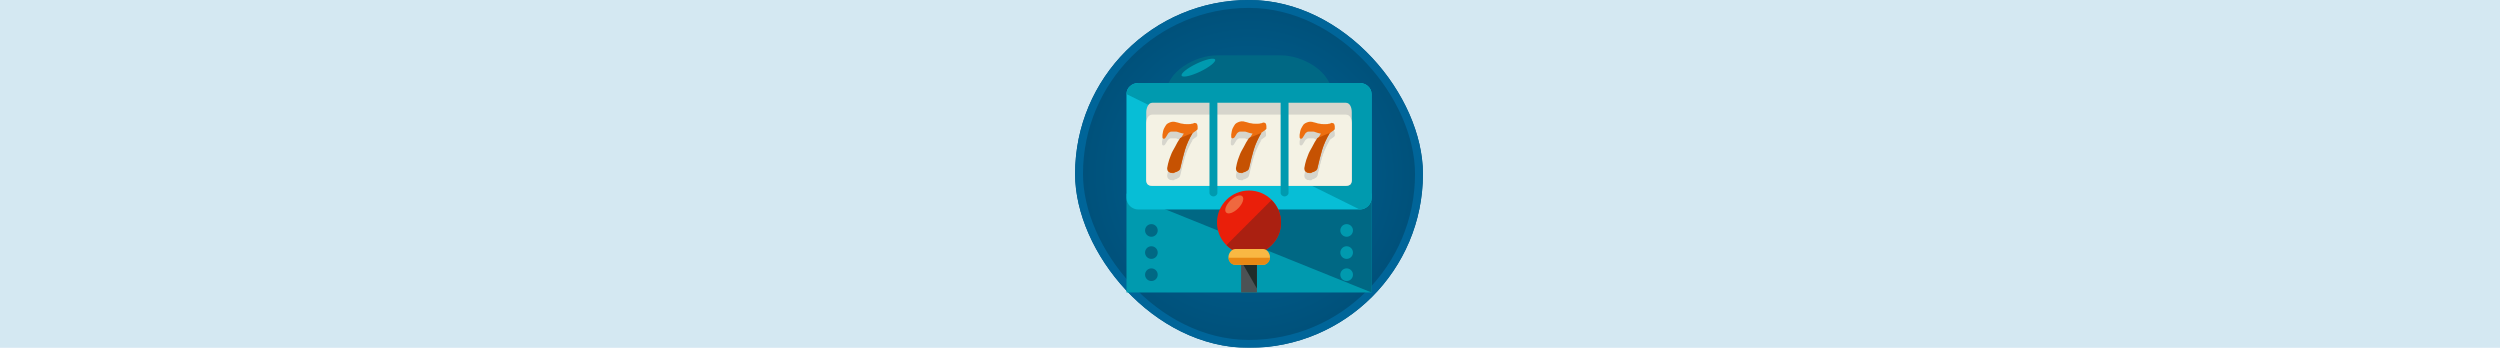 <svg width="1265" height="176" viewBox="0 0 1265 176" fill="none" xmlns="http://www.w3.org/2000/svg">
<g clip-path="url(#clip0_63_11721)">
<rect width="176" height="1265" transform="translate(1265) rotate(90)" fill="#D4E8F2"/>
<g filter="url(#filter0_i_63_11721)">
<rect x="544" width="176" height="176" rx="88" fill="url(#paint0_radial_63_11721)"/>
<rect x="546" y="2" width="172" height="172" rx="86" stroke="#006599" stroke-width="4"/>
<path d="M694 98H570V148H694V98Z" fill="#009AAF"/>
<path d="M570 98H694V148" fill="#006884"/>
<path d="M674 56.8C674 68.2 659.4 78 648.2 78H615.8C604.6 78 590 68.2 590 56.8V47.8C590 36.4 604.6 28 615.8 28H648C659.4 28 674 36.4 674 47.8V56.8Z" fill="#006884"/>
<path d="M694 100.2C694 103.4 691.2 106 688 106H576C572.8 106 570 103.4 570 100.2V47.6C570 44.4 572.8 42 576 42H688C691.2 42 694 44.4 694 47.6V100.2Z" fill="#07BED6"/>
<path d="M570 47.6C570 44.4 572.8 42 576 42H688C691.2 42 694 44.4 694 47.6V100.2C694 103.4 691.2 106 688 106" fill="#009AAF"/>
<path d="M684 91.2C684 93.4 683 94 681 94H583C581 94 580 93.2 580 91.2V56.8C580 54.8 581 52 583 52H681C683.2 52 684 54.6 684 56.8V91.2Z" fill="#D6D5CC"/>
<path d="M684 90.8C684 93 683 94 681 94H583C581 94 580 93 580 90.8V62.6C580 60.2 581 58 583 58H681C683.2 58 684 60.2 684 62.6V90.8Z" fill="#F4F2E4"/>
<path d="M593.8 91.2C593.6 91.2 593.4 91.2 593.2 91.2C592.8 91.2 592.6 91 592.2 91C591.8 90.8 591.6 90.6 591.4 90.4C591.2 90.2 591 89.8 591 89.2V89V88.8C591.2 87.4 591.4 86 592 84.6C592.4 83.2 593 81.8 593.8 80.2C594.6 78.6 595.2 77.2 596.2 75.8C597 74.2 598 72.8 599 71.2C598.2 71 597.6 71 597.2 70.8C596.8 70.6 596.4 70.6 596 70.4C595.4 70 595.2 70 594.8 70C594.6 70 594.2 70 593.8 70C593.4 70 593 70 592.6 70C592.2 70 592 70 591.8 70.2C591.6 70.4 591.4 70.4 591.2 70.6C591 70.8 590.8 71 590.6 71.4C590.2 72.2 589.8 72.6 589.6 73C589.4 73.4 589 73.6 588.8 73.6C588.6 73.6 588.4 73.6 588.2 73.4C588 73.2 588 73 588 72.6C588 72.4 588 72.2 588 72.2C588 72 588 71.8 588 71.6C588.2 70.2 588.4 69.2 588.8 68.4C589.2 67.6 589.6 67 590 66.4C590.4 66 591 65.6 591.6 65.4C592.2 65.2 592.6 65 593.2 65C593.8 65 594.4 65 594.8 65.2C595.4 65.4 596 65.4 596.4 65.6C597 65.8 597.6 66 598.2 66C598.8 66.2 599.4 66.2 600 66.2C600.4 66.2 600.6 66.2 600.8 66.2C601 66.2 601.2 66.2 601.4 66.2C602 66.2 602.4 66.2 602.8 66C603.2 66 603.4 66 603.6 65.8C603.8 65.8 604 65.8 604 65.6H604.2C604.8 65.6 605.2 65.8 605.4 66C605.6 66.4 605.8 66.8 605.8 67.4C605.8 67.8 605.8 68.2 605.8 68.8C605.8 68.8 605.6 69 605.4 69.2C605.2 69.4 605 69.6 604.6 69.8C604.4 70 604 70.2 603.8 70.4C603.6 70.6 603.2 70.8 603.2 70.8C602.4 72.2 601.6 73.6 601 75C600.4 76.4 599.8 77.8 599.4 79.2C599 80.6 598.6 82.2 598.2 83.6C597.8 85.2 597.4 86.8 597 88.6C597 89 596.8 89.4 596.4 89.6C596.2 89.8 595.8 90 595.4 90.2C595 90.4 594.6 90.4 594.2 90.6C594.4 91.2 594.2 91.2 593.8 91.2Z" fill="#D6D5CC"/>
<path d="M597.2 73.4C596.8 74.2 596.2 74.8 595.8 75.6C595 77.2 594.2 78.6 593.4 80C592.6 81.4 592.2 83 591.6 84.4C591.2 85.8 590.8 87.2 590.6 88.6V88.8V89C590.6 89.6 590.8 90 591 90.2C591.2 90.4 591.6 90.8 591.8 90.8C592.2 91 592.4 91 592.8 91C593.2 91 593.4 91 593.4 91C593.8 91 594 91 594.4 90.8C594.8 90.8 595.2 90.6 595.6 90.4C596 90.2 596.2 90 596.6 89.8C596.8 89.6 597 89.2 597.2 88.8C597.6 87 598 85.4 598.4 83.8C598.8 82.2 599.2 80.8 599.6 79.4C600 78 600.6 76.6 601.2 75.2C601.8 73.8 602.6 72.4 603.4 71L603.6 70.8L597.2 73.4Z" fill="#D6D5CC"/>
<path d="M628.6 91.2C628.4 91.2 628.2 91.2 628 91.2C627.6 91.2 627.4 91 627 91C626.6 90.8 626.4 90.6 626.2 90.4C626 90.2 625.8 89.8 625.8 89.2V89V88.8C626 87.4 626.2 86 626.8 84.6C627.2 83.2 627.8 81.8 628.6 80.2C629.4 78.6 630 77.2 631 75.8C631.8 74.2 632.8 72.8 633.8 71.2C633 71 632.4 71 632 70.8C631.6 70.6 631.2 70.6 630.8 70.4C630.2 70 629.8 70 629.6 70C629.4 70 629 70 628.6 70C628.2 70 627.8 70 627.4 70C627 70 626.8 70 626.6 70.2C626.4 70.4 626.2 70.4 626 70.6C625.8 70.8 625.6 71 625.4 71.4C625 72.2 624.6 72.6 624.4 73C624.2 73.4 623.8 73.6 623.6 73.6C623.4 73.6 623.2 73.6 623 73.4C622.8 73.2 622.8 73 622.8 72.6C622.8 72.4 622.8 72.2 622.8 72.2C622.8 72 622.8 71.8 622.8 71.6C623 70.2 623.2 69.2 623.6 68.4C624 67.6 624.4 67 624.8 66.4C625.2 66 625.8 65.6 626.4 65.4C627 65.2 627.4 65 628 65C628.6 65 629.2 65 629.6 65.2C630.2 65.4 630.8 65.4 631.2 65.6C631.8 65.8 632.4 66 633 66C633.6 66.2 634.2 66.2 634.8 66.2C635.2 66.2 635.4 66.2 635.6 66.2C635.8 66.2 636 66.2 636.2 66.2C636.8 66.2 637.2 66.2 637.6 66C638 66 638.2 66 638.4 65.8C638.6 65.8 638.8 65.8 638.8 65.6H639C639.6 65.6 640 65.8 640.2 66C640.4 66.4 640.6 66.8 640.6 67.4C640.6 67.8 640.6 68.2 640.6 68.8C640.6 68.8 640.4 69 640.2 69.2C640 69.4 639.8 69.6 639.4 69.8C639.2 70 638.8 70.2 638.6 70.4C638.4 70.6 638 70.8 638 70.8C637.2 72.2 636.4 73.6 635.8 75C635.2 76.4 634.6 77.8 634.2 79.2C633.8 80.6 633.4 82.2 633 83.6C632.6 85.2 632.2 86.8 631.8 88.6C631.8 89 631.6 89.4 631.2 89.6C631 89.8 630.6 90 630.2 90.2C629.8 90.4 629.4 90.4 629 90.6C629.2 91.2 628.8 91.2 628.6 91.2Z" fill="#D6D5CC"/>
<path d="M632 73.4C631.6 74.2 631 74.8 630.6 75.6C629.8 77.2 629 78.6 628.2 80C627.4 81.4 627 83 626.4 84.4C626 85.8 625.6 87.2 625.4 88.6V88.8V89C625.4 89.6 625.6 90 625.8 90.2C626 90.4 626.4 90.8 626.6 90.8C627 91 627.2 91 627.6 91C628 91 628.2 91 628.2 91C628.6 91 628.8 91 629.2 90.8C629.6 90.8 630 90.6 630.4 90.4C630.8 90.2 631 90 631.4 89.8C631.6 89.6 631.8 89.2 632 88.8C632.4 87 632.8 85.4 633.2 83.8C633.6 82.2 634 80.8 634.4 79.4C634.8 78 635.4 76.6 636 75.2C636.6 73.8 637.4 72.4 638.2 71L638.4 70.8L632 73.4Z" fill="#D6D5CC"/>
<path d="M663.2 91.2C663 91.2 662.8 91.2 662.6 91.2C662.4 91.2 662 91 661.6 91C661.2 90.8 661 90.6 660.8 90.4C660.6 90.2 660.4 89.8 660.4 89.2V89V88.8C660.6 87.4 660.8 86 661.4 84.6C661.8 83.2 662.4 81.8 663.2 80.2C664 78.6 664.6 77.2 665.6 75.8C666.4 74.2 667.4 72.8 668.4 71.2C667.6 71 667 71 666.6 70.8C666.2 70.6 665.8 70.6 665.4 70.4C665 70 664.6 70 664.4 70C664.2 70 663.8 70 663.4 70C663 70 662.6 70 662.2 70C661.8 70 661.6 70 661.4 70.2C661.2 70.4 661 70.4 660.8 70.6C660.6 70.8 660.4 71 660.2 71.4C659.8 72.2 659.4 72.6 659.2 73C659 73.4 658.6 73.6 658.4 73.6C658.2 73.6 658 73.6 657.8 73.4C657.6 73.2 657.6 73 657.6 72.6C657.6 72.4 657.6 72.2 657.6 72.2C657.6 72 657.6 71.8 657.6 71.6C657.8 70.2 658 69.2 658.4 68.4C658.8 67.6 659.2 67 659.6 66.4C660 66 660.6 65.6 661.2 65.4C661.8 65.2 662.2 65 662.8 65C663.4 65 664 65 664.4 65.2C665 65.4 665.6 65.4 666 65.6C666.6 65.8 667.2 66 667.8 66C668.4 66.2 669 66.2 669.6 66.2C670 66.2 670.2 66.2 670.4 66.2C670.6 66.2 670.8 66.2 671 66.2C671.6 66.2 672 66.2 672.4 66C672.8 66 673 66 673.2 65.8C673.4 65.8 673.6 65.8 673.6 65.6C673.6 65.4 673.8 65.6 673.8 65.6C674.4 65.6 674.8 65.8 675 66C675.2 66.4 675.4 66.8 675.4 67.4C675.4 67.8 675.4 68.2 675.4 68.8C675.4 68.8 675.2 69 675 69.2C674.8 69.4 674.6 69.6 674.2 69.8C674 70 673.6 70.2 673.4 70.4C673.2 70.6 672.8 70.8 672.8 70.8C672 72.2 671.2 73.6 670.6 75C670 76.4 669.4 77.8 669 79.2C668.6 80.6 668.2 82.2 667.8 83.6C667.4 85.2 667 86.8 666.6 88.6C666.6 89 666.4 89.4 666 89.6C665.8 89.8 665.4 90 665 90.2C664.6 90.4 664.2 90.4 663.8 90.6C664 91.2 663.6 91.2 663.2 91.2Z" fill="#D6D5CC"/>
<path d="M666.6 73.4C666.2 74.2 665.6 74.8 665.2 75.6C664.4 77.2 663.6 78.6 662.8 80C662 81.4 661.6 83 661 84.4C660.6 85.8 660.2 87.2 660 88.6V88.8V89C660 89.6 660.2 90 660.4 90.2C660.6 90.4 661 90.8 661.2 90.8C661.6 91 661.8 91 662.2 91C662.6 91 662.8 91 662.8 91C663.2 91 663.4 91 663.8 90.8C664.2 90.8 664.6 90.6 665 90.4C665.4 90.2 665.6 90 666 89.8C666.2 89.6 666.4 89.2 666.6 88.8C667 87 667.4 85.4 667.8 83.8C668.2 82.2 668.6 80.8 669 79.4C669.4 78 670 76.6 670.6 75.2C671.2 73.8 672 72.4 672.8 71L673 70.8L666.6 73.4Z" fill="#D6D5CC"/>
<path d="M593.8 87.6C593.6 87.6 593.4 87.6 593.2 87.6C592.8 87.6 592.6 87.4 592.2 87.4C591.8 87.2 591.6 87 591.4 86.8C591.2 86.6 591 86.2 591 85.6V85.4V85.2C591.2 83.8 591.4 82.4 592 81C592.4 79.6 593 78.2 593.8 76.6C594.6 75 595.2 73.6 596.2 72.2C597 70.6 598 69.2 599 67.6C598.2 67.4 597.6 67.4 597.2 67.2C596.8 67 596.4 67 596 66.8C595.6 66.6 595.4 66.6 595 66.6C594.8 66.6 594.4 66.6 594 66.6C593.6 66.6 593.2 66.6 592.8 66.6C592.4 66.6 592.2 66.6 592 66.8C591.8 67 591.6 67 591.4 67.2C591.2 67.4 591 67.6 590.8 68C590.4 68.8 590 69.2 589.8 69.6C589.6 70 589.2 70.2 589 70.2C588.8 70.2 588.6 70.2 588.4 70C588.2 69.8 588.2 69.6 588.2 69.2C588.2 69 588.2 68.8 588.2 68.8C588.2 68.6 588.2 68.4 588.2 68.2C588.4 66.8 588.6 65.8 589 65C589.4 64.2 589.8 63.6 590.2 63C590.6 62.6 591.2 62.2 591.8 62C592.4 61.8 592.8 61.6 593.4 61.6C594 61.6 594.6 61.6 595 61.8C595.6 62 596.2 62 596.6 62.2C597.2 62.4 597.8 62.6 598.4 62.6C599 62.8 599.6 62.8 600.2 62.8C600.6 62.8 600.8 62.8 601 62.8C601.2 62.8 601.4 62.8 601.6 62.8C602.2 62.8 602.6 62.8 603 62.6C603.4 62.6 603.6 62.6 603.8 62.4C604 62.4 604.2 62.4 604.2 62.2H604.4C605 62.2 605.4 62.4 605.6 62.6C605.8 63 606 63.4 606 64C606 64.4 606 64.8 606 65.4C606 65.4 605.8 65.6 605.6 65.8C605.4 66 605.2 66.2 604.8 66.4C604.6 66.6 604.2 66.8 604 67C603.8 67.2 603.4 67.4 603.4 67.4C602.6 68.8 601.8 70.2 601.2 71.6C600.6 73 600 74.4 599.6 75.8C599.2 77.2 598.8 78.8 598.4 80.2C598 81.8 597.6 83.4 597.2 85.2C597.2 85.6 597 86 596.6 86.2C596.4 86.4 596 86.6 595.6 86.8C595.2 87 594.8 87 594.4 87.2C594.4 87.4 594.2 87.6 593.8 87.6Z" fill="#ED6E0F"/>
<path d="M597.2 69.8C596.8 70.6 596.2 71.2 595.8 72C595 73.6 594.2 75 593.4 76.4C592.6 77.8 592.2 79.4 591.6 80.8C591.2 82.2 590.8 83.6 590.6 85V85.2V85.4C590.6 86 590.8 86.4 591 86.6C591.2 86.8 591.6 87.2 591.8 87.2C592.2 87.4 592.4 87.4 592.8 87.4C593.2 87.4 593.4 87.4 593.4 87.4C593.8 87.4 594 87.4 594.4 87.2C594.8 87.2 595.2 87 595.6 86.8C596 86.6 596.2 86.4 596.6 86.2C596.8 86 597 85.6 597.2 85.2C597.6 83.4 598 81.8 598.4 80.2C598.8 78.6 599.2 77.2 599.6 75.8C600 74.4 600.6 73 601.2 71.6C601.8 70.2 602.6 68.8 603.4 67.4L603.6 67.2L597.2 69.8Z" fill="#C65202"/>
<path d="M628.6 87.6C628.4 87.6 628.2 87.6 628 87.6C627.6 87.6 627.4 87.4 627 87.4C626.6 87.2 626.4 87 626.2 86.8C626 86.6 625.8 86.2 625.8 85.6V85.4V85.2C626 83.8 626.2 82.4 626.8 81C627.2 79.6 627.8 78.2 628.6 76.6C629.4 75 630 73.6 631 72.2C631.8 70.6 632.8 69.2 633.8 67.6C633 67.4 632.4 67.4 632 67.2C631.6 67 631.2 67 630.8 66.8C630.4 66.6 630.2 66.6 629.8 66.6C629.6 66.6 629.2 66.6 628.8 66.6C628.4 66.6 628 66.6 627.6 66.6C627.2 66.6 627 66.6 626.8 66.8C626.6 67 626.4 67 626.2 67.2C626 67.4 625.8 67.6 625.6 68C625.2 68.8 624.8 69.2 624.6 69.6C624.2 69.8 624 70 623.8 70C623.6 70 623.4 70 623.2 69.8C623 69.6 623 69.4 623 69C623 68.8 623 68.6 623 68.6C623 68.4 623 68.2 623 68C623.2 66.6 623.4 65.6 623.8 64.8C624.2 64 624.6 63.4 625 62.8C625.4 62.4 626 62 626.6 61.8C627.2 61.6 627.6 61.4 628.2 61.4C628.8 61.4 629.4 61.4 629.8 61.6C630.4 61.8 631 61.8 631.4 62C632 62.2 632.6 62.4 633.2 62.4C633.8 62.6 634.4 62.6 635 62.6C635.4 62.6 635.6 62.6 635.8 62.6C636 62.6 636.2 62.6 636.4 62.6C637 62.6 637.4 62.6 637.8 62.4C638.2 62.4 638.4 62.4 638.6 62.2C638.8 62.2 639 62.2 639 62H639.2C639.8 62 640.2 62.2 640.4 62.4C640.6 62.8 640.8 63.2 640.8 63.8C640.8 64.2 640.8 64.6 640.8 65.2C640.8 65.2 640.6 65.4 640.4 65.6C640.2 65.8 640 66 639.6 66.2C639.4 66.4 639 66.6 638.8 66.8C638.6 67 638.2 67.2 638.2 67.2C637.4 68.6 636.6 70 636 71.4C635.4 72.8 634.8 74.2 634.4 75.6C634 77 633.6 78.6 633.2 80C632.8 81.6 632.4 83.2 632 85C632 85.4 631.8 85.8 631.4 86C631.2 86.2 630.8 86.4 630.4 86.6C630 86.8 629.6 86.8 629.2 87C629.2 87.4 628.8 87.6 628.6 87.6Z" fill="#ED6E0F"/>
<path d="M632 69.8C631.6 70.6 631 71.2 630.6 72C629.8 73.6 629 75 628.2 76.4C627.4 77.8 627 79.4 626.4 80.8C626 82.2 625.6 83.6 625.4 85V85.2V85.4C625.4 86 625.6 86.4 625.8 86.6C626 86.8 626.4 87.2 626.6 87.2C627 87.4 627.2 87.4 627.6 87.4C628 87.4 628.2 87.4 628.2 87.4C628.6 87.4 628.8 87.4 629.2 87.2C629.6 87.2 630 87 630.4 86.8C630.8 86.6 631 86.4 631.4 86.2C631.6 86 631.8 85.6 632 85.2C632.4 83.4 632.8 81.8 633.2 80.2C633.6 78.6 634 77.2 634.4 75.8C634.8 74.4 635.4 73 636 71.6C636.6 70.2 637.4 68.8 638.2 67.4L638.4 67.2L632 69.8Z" fill="#C65202"/>
<path d="M663.2 87.6C663 87.6 662.8 87.6 662.6 87.6C662.4 87.6 662 87.4 661.6 87.4C661.2 87.2 661 87 660.8 86.8C660.6 86.6 660.4 86.2 660.4 85.6V85.4V85.2C660.6 83.8 660.8 82.4 661.4 81C661.8 79.6 662.4 78.2 663.2 76.6C664 75 664.6 73.6 665.6 72.2C666.4 70.6 667.4 69.2 668.4 67.6C667.6 67.4 667 67.4 666.6 67.2C666.2 67 665.8 67 665.4 66.8C665 66.6 664.8 66.6 664.4 66.6C664 66.6 663.8 66.6 663.4 66.6C663 66.6 662.6 66.6 662.2 66.6C661.8 66.6 661.6 66.6 661.4 66.8C661.2 67 661 67 660.8 67.2C660.6 67.4 660.4 67.6 660.2 68C659.8 68.8 659.4 69.2 659.2 69.6C659 70 658.6 70.2 658.4 70.2C658.2 70.2 658 70.2 657.8 70C657.6 69.8 657.6 69.6 657.6 69.2C657.6 69 657.6 68.8 657.6 68.8C657.6 68.6 657.6 68.4 657.6 68.2C657.8 66.8 658 65.8 658.4 65C658.8 64.2 659.2 63.6 659.6 63C660 62.6 660.6 62.2 661.2 62C661.8 61.8 662.2 61.6 662.8 61.6C663.4 61.6 664 61.6 664.4 61.8C665 62 665.6 62 666 62.2C666.6 62.4 667.2 62.6 667.8 62.6C668.4 62.8 669 62.8 669.6 62.8C670 62.8 670.2 62.8 670.4 62.8C670.6 62.8 670.8 62.8 671 62.8C671.6 62.8 672 62.8 672.4 62.6C672.8 62.6 673 62.6 673.2 62.4C673.4 62.4 673.6 62.4 673.6 62.2C673.6 62 673.8 62.2 673.8 62.2C674.4 62.2 674.8 62.4 675 62.6C675.2 63 675.4 63.4 675.4 64C675.4 64.4 675.4 64.8 675.4 65.4C675.4 65.4 675.2 65.6 675 65.8C674.8 66 674.6 66.2 674.2 66.4C674 66.6 673.6 66.8 673.4 67C673.2 67.2 672.8 67.4 672.8 67.4C672 68.8 671.2 70.2 670.6 71.6C670 73 669.4 74.4 669 75.8C668.6 77.2 668.2 78.8 667.8 80.2C667.4 81.8 667 83.4 666.6 85.2C666.6 85.6 666.4 86 666 86.2C665.8 86.4 665.4 86.6 665 86.8C664.6 87 664.2 87 663.8 87.2C664 87.4 663.6 87.6 663.2 87.6Z" fill="#ED6E0F"/>
<path d="M666.6 69.8C666.2 70.6 665.6 71.2 665.2 72C664.4 73.6 663.6 75 662.8 76.4C662 77.8 661.6 79.4 661 80.8C660.6 82.2 660.2 83.6 660 85V85.2V85.4C660 86 660.2 86.4 660.4 86.6C660.6 86.8 661 87.2 661.2 87.2C661.6 87.4 661.8 87.4 662.2 87.4C662.6 87.4 662.8 87.4 662.8 87.4C663.2 87.4 663.4 87.4 663.8 87.2C664.2 87.2 664.6 87 665 86.8C665.4 86.6 665.6 86.4 666 86.2C666.2 86 666.4 85.6 666.6 85.2C667 83.4 667.4 81.8 667.8 80.2C668.2 78.6 668.6 77.2 669 75.8C669.4 74.4 670 73 670.6 71.6C671.2 70.2 672 68.8 672.8 67.4L673 67.2L666.6 69.8Z" fill="#C65202"/>
<path d="M616 97.6C616 98.6 615 99.4 614 99.4C613 99.4 612 98.6 612 97.6V52C612 51 613 50.2 614 50.2C615 50.2 616 51 616 52V97.6Z" fill="#009AAF"/>
<path d="M652 97.6C652 98.6 651 99.4 650 99.4C649 99.4 648 98.6 648 97.6V52C648 51 649 50.2 650 50.2C651 50.2 652 51 652 52V97.6Z" fill="#009AAF"/>
<path d="M614.854 30.153C614.328 29.058 610.108 29.991 605.428 32.238C600.748 34.485 597.38 37.194 597.906 38.29C598.432 39.385 602.652 38.452 607.332 36.205C612.012 33.958 615.38 31.248 614.854 30.153Z" fill="#009AAF"/>
<path d="M636 132H628V148H636V132Z" fill="#4C5254"/>
<path d="M628 132H636V146" fill="#202D2A"/>
<path d="M632 128.8C640.947 128.8 648.2 121.547 648.2 112.6C648.2 103.653 640.947 96.4 632 96.4C623.053 96.4 615.8 103.653 615.8 112.6C615.8 121.547 623.053 128.8 632 128.8Z" fill="#EA1F0A"/>
<path d="M628.638 99.331C627.544 98.238 624.822 99.189 622.558 101.454C620.293 103.72 619.344 106.443 620.438 107.536C621.532 108.629 624.254 107.678 626.518 105.413C628.783 103.147 629.732 100.424 628.638 99.331Z" fill="#EF683F"/>
<path d="M643.4 101.2C649.8 107.6 649.8 117.8 643.4 124C637 130.4 626.8 130.4 620.6 124" fill="#AA2011"/>
<path d="M642.6 130C642.6 132 641 134 639.2 134H625C623.2 134 621.6 132 621.6 130C621.6 128.2 623.2 126 625 126H639.2C641 126 642.6 128.2 642.6 130Z" fill="#F9B843"/>
<path d="M642.6 130.4C642.6 132.4 641 134 639.2 134H625C623.2 134 621.6 132.4 621.6 130.4" fill="#E88813"/>
<path d="M582.6 119.8C584.367 119.8 585.8 118.367 585.8 116.6C585.8 114.833 584.367 113.4 582.6 113.4C580.833 113.4 579.4 114.833 579.4 116.6C579.4 118.367 580.833 119.8 582.6 119.8Z" fill="#006884"/>
<path d="M582.6 131C584.367 131 585.8 129.567 585.8 127.8C585.8 126.033 584.367 124.6 582.6 124.6C580.833 124.6 579.4 126.033 579.4 127.8C579.4 129.567 580.833 131 582.6 131Z" fill="#006884"/>
<path d="M582.6 142.2C584.367 142.2 585.8 140.767 585.8 139C585.8 137.232 584.367 135.8 582.6 135.8C580.833 135.8 579.4 137.232 579.4 139C579.4 140.767 580.833 142.2 582.6 142.2Z" fill="#006884"/>
<path d="M681.4 119.8C683.168 119.8 684.6 118.367 684.6 116.6C684.6 114.833 683.168 113.4 681.4 113.4C679.633 113.4 678.2 114.833 678.2 116.6C678.2 118.367 679.633 119.8 681.4 119.8Z" fill="#009AAF"/>
<path d="M681.4 131C683.168 131 684.6 129.567 684.6 127.8C684.6 126.033 683.168 124.6 681.4 124.6C679.633 124.6 678.2 126.033 678.2 127.8C678.2 129.567 679.633 131 681.4 131Z" fill="#009AAF"/>
<path d="M681.4 142.2C683.168 142.2 684.6 140.767 684.6 139C684.6 137.232 683.168 135.8 681.4 135.8C679.633 135.8 678.2 137.232 678.2 139C678.2 140.767 679.633 142.2 681.4 142.2Z" fill="#009AAF"/>
</g>
</g>
<defs>
<filter id="filter0_i_63_11721" x="544" y="0" width="176" height="176" filterUnits="userSpaceOnUse" color-interpolation-filters="sRGB">
<feFlood flood-opacity="0" result="BackgroundImageFix"/>
<feBlend mode="normal" in="SourceGraphic" in2="BackgroundImageFix" result="shape"/>
<feColorMatrix in="SourceAlpha" type="matrix" values="0 0 0 0 0 0 0 0 0 0 0 0 0 0 0 0 0 0 127 0" result="hardAlpha"/>
<feMorphology radius="4" operator="erode" in="SourceAlpha" result="effect1_innerShadow_63_11721"/>
<feOffset/>
<feGaussianBlur stdDeviation="5"/>
<feComposite in2="hardAlpha" operator="arithmetic" k2="-1" k3="1"/>
<feColorMatrix type="matrix" values="0 0 0 0 0 0 0 0 0 0 0 0 0 0 0 0 0 0 0.25 0"/>
<feBlend mode="normal" in2="shape" result="effect1_innerShadow_63_11721"/>
</filter>
<radialGradient id="paint0_radial_63_11721" cx="0" cy="0" r="1" gradientUnits="userSpaceOnUse" gradientTransform="translate(632 88) rotate(90) scale(88)">
<stop stop-color="#006599"/>
<stop offset="1" stop-color="#005079"/>
</radialGradient>
<clipPath id="clip0_63_11721">
<rect width="176" height="1265" fill="white" transform="translate(1265) rotate(90)"/>
</clipPath>
</defs>
</svg>
